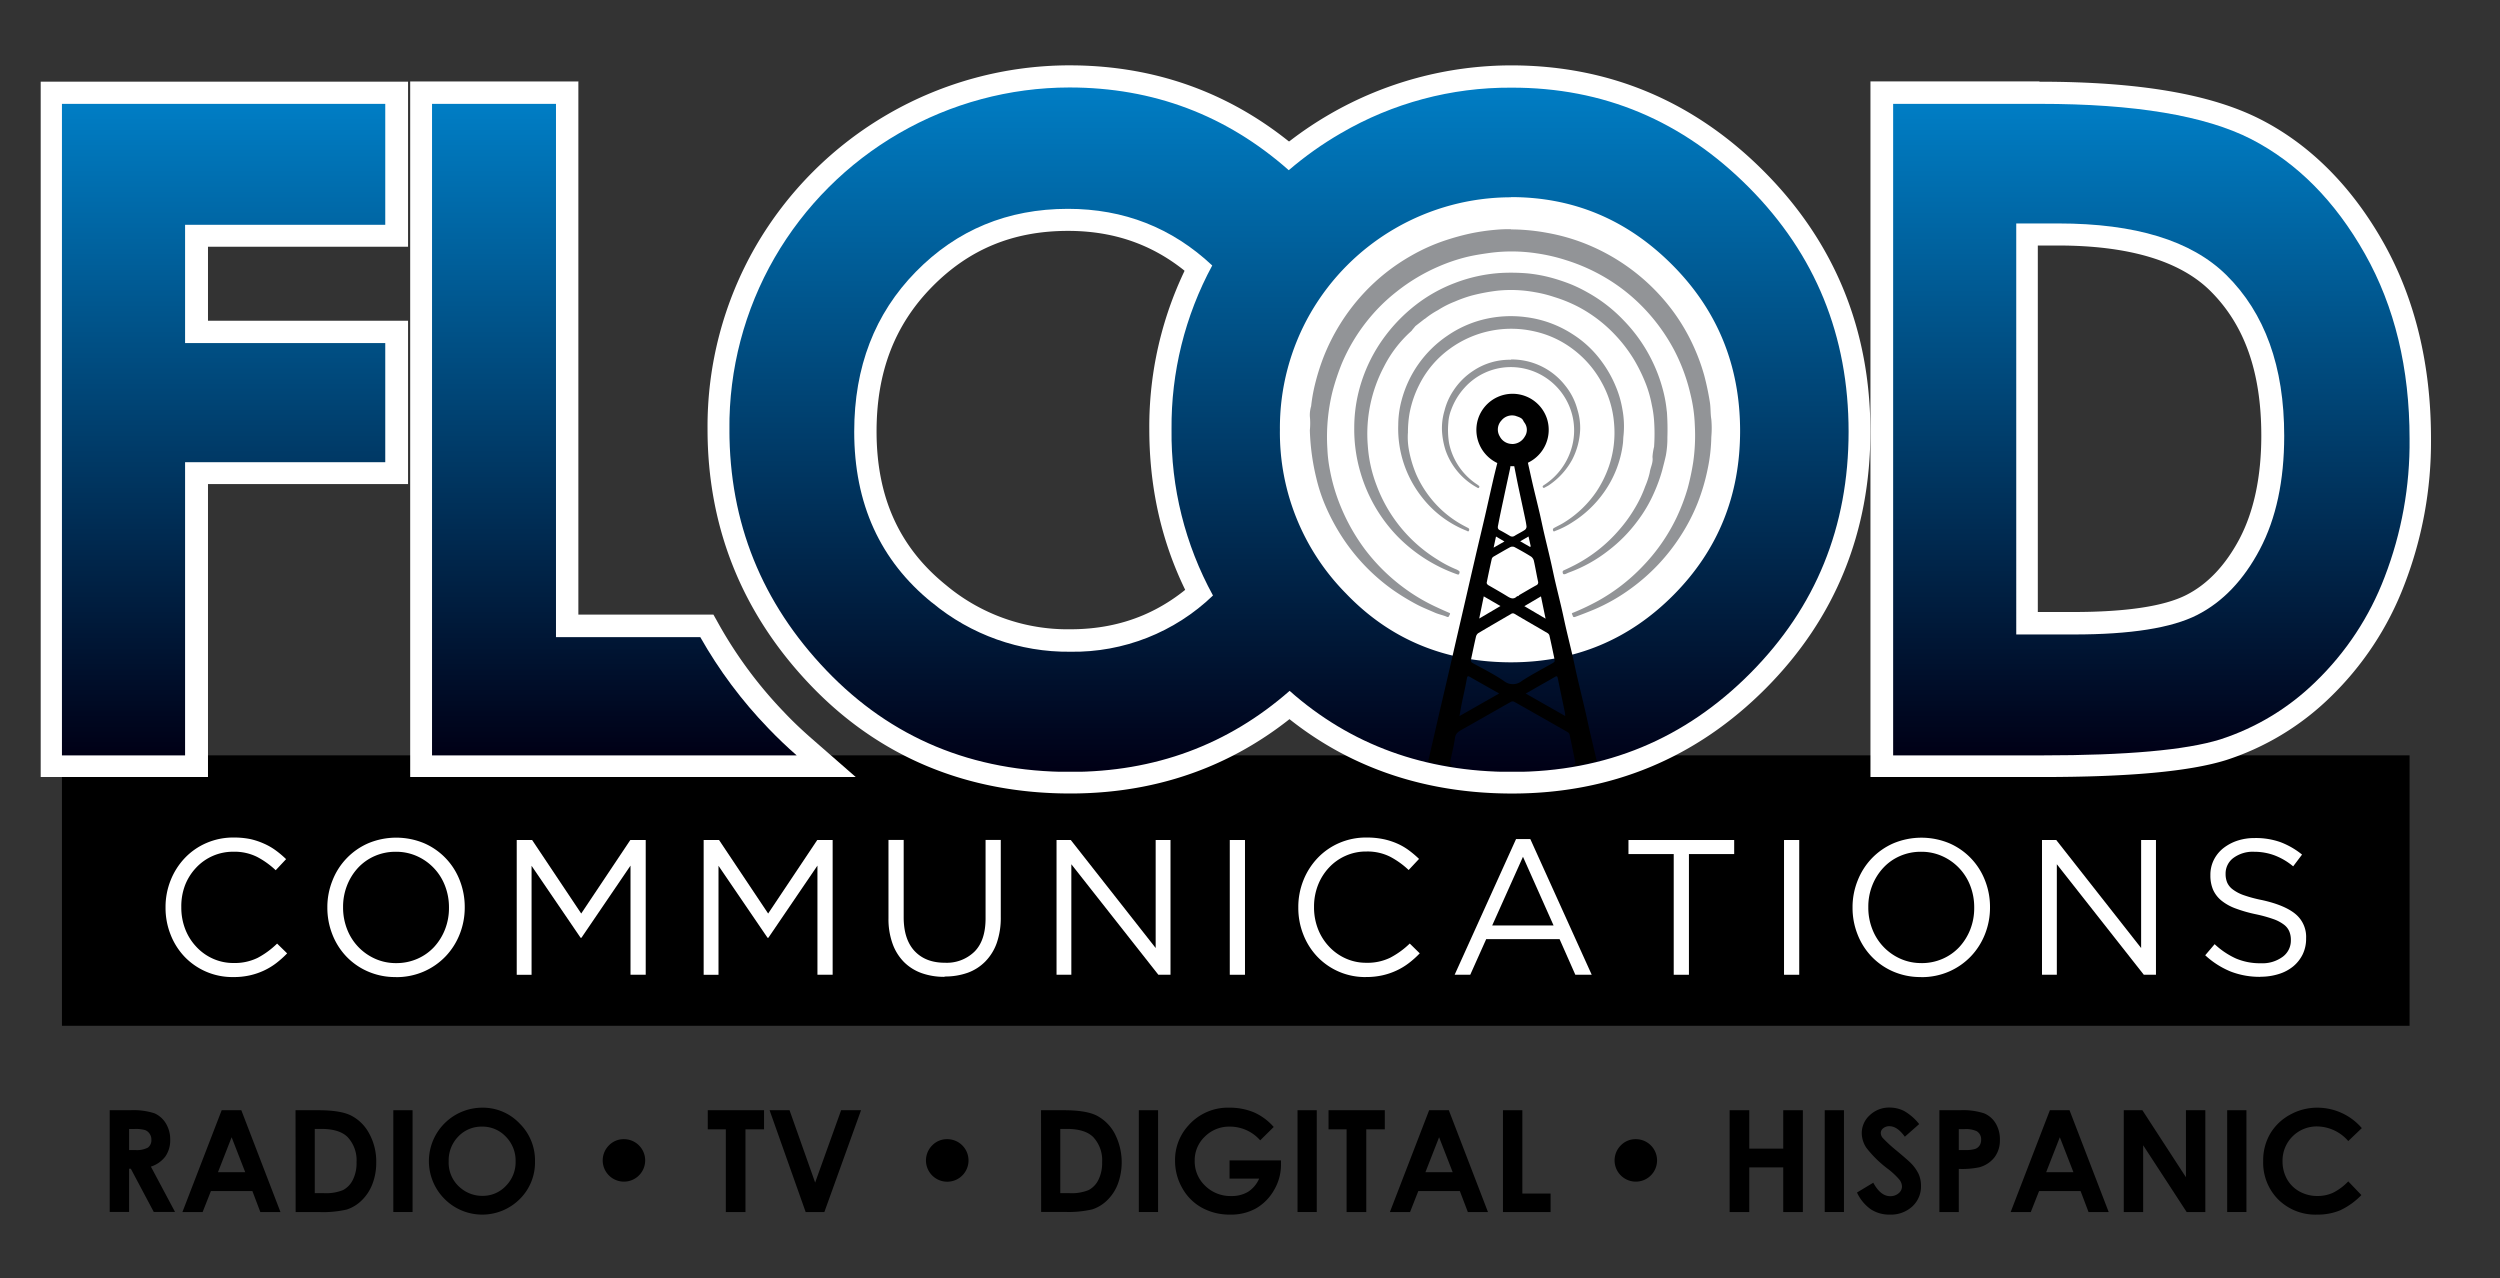 <svg viewBox="0 0 675.65 345.45" xmlns="http://www.w3.org/2000/svg" xmlns:xlink="http://www.w3.org/1999/xlink"><rect x="0" y="0" width="675.65" height="345.45" fill="#333333" stroke="none"/><clipPath id="a"><path d="m-62.2-119.32h792v612h-792z"/></clipPath><clipPath id="b"><path d="m16.74 28.07v176.08h33.28v-79.24h54.1v-32.2h-54.1v-31.96h54.1v-32.68z"/></clipPath><linearGradient id="c" gradientTransform="matrix(0 -176.08 -176.08 0 86810.35 -10748.29)" gradientUnits="userSpaceOnUse" x1="-62.2" x2="-61.2" y1="492.68" y2="492.68"><stop offset="0" stop-color="#000016"/><stop offset="1" stop-color="#007dc4"/></linearGradient><clipPath id="d"><path d="m116.76 28.07v176.08h98.55c-2.63-2.3-5.18-4.73-7.66-7.32a121.75 121.75 0 0 1 -18.39-24.64h-39v-144.12z"/></clipPath><linearGradient id="e" gradientTransform="matrix(0 -176.08 -176.08 0 86915.95 -10748.29)" x1="-62.2" x2="-61.2" xlink:href="#c" y1="492.68" y2="492.68"/><clipPath id="f"><path d="m251.86 162.85q-21-17-21-46.2 0-26.22 16.66-43.21t41.1-17q22.69 0 39 15.31a91.37 91.37 0 0 0 -11 44.3 91.14 91.14 0 0 0 11.2 44.89 54.32 54.32 0 0 1 -38.54 15.2 57.5 57.5 0 0 1 -37.39-13.29m119.45 0c-.69-.56-1.37-1.14-2-1.72q10.88-19.81 10.88-44.48 0-25.05-11.15-45.18 16.1-15 39.09-15a55.09 55.09 0 0 1 41.09 17.41q16.9 17.43 16.9 42.56t-16.84 42.46q-16.77 17.23-40.62 17.24a57.48 57.48 0 0 1 -37.38-13.29m-8.91-126.85a93.78 93.78 0 0 0 -14.1 10q-25.3-22.35-59.3-22.36a92.16 92.16 0 0 0 -79.65 46 91.32 91.32 0 0 0 -12.22 46.45q0 37.71 26.23 65.11t65.88 27.42q34.29 0 59.29-21.91 24.72 21.9 60.15 21.91 37.86 0 64.38-26.7t26.54-65.23q0-38.91-26.9-66t-64.25-27a90.29 90.29 0 0 0 -46.05 12.31"/></clipPath><linearGradient id="g" gradientTransform="matrix(0 -184.93 -184.93 0 91462.3 -11294.83)" x1="-62.2" x2="-61.2" xlink:href="#c" y1="492.68" y2="492.68"/><clipPath id="h"><path d="m544.91 60.39h11.38q31.23 0 45.36 13.9 15.69 15.45 15.68 43.5 0 18.21-6.58 30.67t-16.94 17.74q-10.35 5.27-33.33 5.27h-15.57zm-33.27-32.32v176.08h40.3q34.21 0 48.08-4.31a65.83 65.83 0 0 0 25.77-15.56 77.61 77.61 0 0 0 18.66-28.28 100.79 100.79 0 0 0 6.76-37.41q0-28.61-12.08-50t-30.74-31q-18.66-9.53-57-9.52z"/></clipPath><linearGradient id="i" gradientTransform="matrix(0 -176.08 -176.08 0 87331.34 -10748.29)" x1="-62.2" x2="-61.2" xlink:href="#c" y1="492.68" y2="492.68"/><clipPath id="j"><path d="m362.21 35.11a91.83 91.83 0 0 0 -46 80.36q0 37.86 26.34 65.38t66.16 27.53q38 0 64.65-26.8t26.64-65.51q0-39.07-27-66.23t-64.54-27.17a90.73 90.73 0 0 0 -46.25 12.44"/></clipPath><g clip-path="url(#a)"><path d="m29.65 300.05h5.55a18.4 18.4 0 0 1 6.49.81 6.73 6.73 0 0 1 3.11 2.71 8.24 8.24 0 0 1 1.2 4.43 7.63 7.63 0 0 1 -1.3 4.53 7.89 7.89 0 0 1 -3.92 2.76l6.52 12.24h-5.75l-6.19-11.66h-.47v11.66h-5.24zm5.24 10.76h1.64a6.4 6.4 0 0 0 3.44-.66 2.48 2.48 0 0 0 .94-2.18 2.64 2.64 0 0 0 -.47-1.56 2.54 2.54 0 0 0 -1.25-1 9.27 9.27 0 0 0 -2.87-.29h-1.43z"/><path d="m59.91 300.05h5.31l10.58 27.52h-5.44l-2.15-5.67h-11.21l-2.24 5.67h-5.46zm2.69 7.3-3.69 9.44h7.36z"/><path d="m79.87 300.05h6.21c4 0 7 .49 8.91 1.49a11.51 11.51 0 0 1 4.8 4.83 15.64 15.64 0 0 1 1.89 7.82 15.85 15.85 0 0 1 -1.05 5.85 12.24 12.24 0 0 1 -2.92 4.42 10.31 10.31 0 0 1 -4 2.43 28.52 28.52 0 0 1 -7.51.68h-6.3zm5.2 5.05v17.36h2.43a12.14 12.14 0 0 0 5.21-.83 6.2 6.2 0 0 0 2.65-2.77 10.07 10.07 0 0 0 1-4.79 9.14 9.14 0 0 0 -2.45-6.8c-1.47-1.44-3.84-2.17-7.09-2.17z"/><path d="m106.3 300.05h5.2v27.51h-5.2z"/><path d="m130.39 299.36a13.66 13.66 0 0 1 10 4.23 14 14 0 0 1 4.2 10.3 13.89 13.89 0 0 1 -4.15 10.2 14.35 14.35 0 0 1 -20.35-.12 14.45 14.45 0 0 1 10.26-24.61m-.06 5.12a8.62 8.62 0 0 0 -6.42 2.66 9.23 9.23 0 0 0 -2.61 6.75 8.82 8.82 0 0 0 3.28 7.22 9 9 0 0 0 5.84 2.08 8.52 8.52 0 0 0 6.35-2.7 9.12 9.12 0 0 0 2.62-6.64 9.21 9.21 0 0 0 -2.64-6.65 8.62 8.62 0 0 0 -6.42-2.72"/><path d="m168.63 307.87a5.74 5.74 0 1 1 -4.06 1.68 5.54 5.54 0 0 1 4.06-1.68"/><path d="m191.28 300.05h15.21v5.16h-5.02v22.36h-5.31v-22.36h-4.88z"/><path d="m207.99 300.05h5.39l6.92 19.55 7.02-19.55h5.38l-9.91 27.52h-5.05z"/><path d="m256 307.87a5.75 5.75 0 1 1 -4.06 1.68 5.52 5.52 0 0 1 4.06-1.68"/><path d="m281.35 300.05h6.2c4 0 7 .49 8.92 1.49a11.63 11.63 0 0 1 4.8 4.83 16.93 16.93 0 0 1 .83 13.63 12.09 12.09 0 0 1 -2.91 4.42 10.31 10.31 0 0 1 -4 2.43 28.52 28.52 0 0 1 -7.51.68h-6.3zm5.2 5.05v17.36h2.45a12.14 12.14 0 0 0 5.21-.83 6.2 6.2 0 0 0 2.65-2.77 10.19 10.19 0 0 0 1-4.79 9.13 9.13 0 0 0 -2.44-6.8c-1.48-1.44-3.84-2.17-7.09-2.17z"/><path d="m307.78 300.05h5.2v27.51h-5.2z"/><path d="m344.27 304.54-3.69 3.65a10.89 10.89 0 0 0 -8.16-3.71 9.3 9.3 0 0 0 -6.8 2.7 8.8 8.8 0 0 0 -2.74 6.54 9.06 9.06 0 0 0 2.84 6.76 9.7 9.7 0 0 0 7 2.76 8.62 8.62 0 0 0 4.58-1.14 8 8 0 0 0 3-3.57h-8v-4.92h13.9v1.16a13.45 13.45 0 0 1 -1.87 6.85 13.23 13.23 0 0 1 -4.85 4.94 13.84 13.84 0 0 1 -7 1.7 15.53 15.53 0 0 1 -7.65-1.86 13.56 13.56 0 0 1 -5.31-5.31 14.8 14.8 0 0 1 -1.95-7.42 13.78 13.78 0 0 1 3.61-9.5 14.21 14.21 0 0 1 11.15-4.81 16.88 16.88 0 0 1 6.71 1.33 15.36 15.36 0 0 1 5.16 3.85"/><path d="m350.67 300.05h5.2v27.51h-5.2z"/><path d="m359.05 300.05h15.21v5.16h-5.01v22.36h-5.32v-22.36h-4.88z"/><path d="m386.24 300.05h5.32l10.58 27.52h-5.44l-2.16-5.67h-11.23l-2.23 5.67h-5.45zm2.69 7.3-3.69 9.44h7.36z"/><path d="m406.19 300.05h5.24v22.52h7.63v5h-12.87z"/><path d="m442.1 307.87a5.74 5.74 0 1 1 -4.06 1.68 5.53 5.53 0 0 1 4.06-1.68"/><path d="m467.45 300.05h5.31v10.38h9.18v-10.38h5.3v27.52h-5.3v-12.07h-9.18v12.07h-5.31z"/><path d="m493.15 300.05h5.2v27.51h-5.2z"/><path d="m518.68 303.79-3.88 3.42c-1.36-1.89-2.74-2.84-4.16-2.84a2.55 2.55 0 0 0 -1.68.55 1.62 1.62 0 0 0 -.66 1.25 2.17 2.17 0 0 0 .47 1.31 38.25 38.25 0 0 0 3.84 3.53c2 1.67 3.21 2.73 3.64 3.16a11.1 11.1 0 0 1 2.26 3.08 7.75 7.75 0 0 1 .66 3.21 7.34 7.34 0 0 1 -2.34 5.59 8.53 8.53 0 0 1 -6.1 2.21 9.1 9.1 0 0 1 -5.13-1.44 11.35 11.35 0 0 1 -3.73-4.53l4.4-2.65c1.32 2.43 2.85 3.64 4.57 3.64a3.38 3.38 0 0 0 2.27-.78 2.36 2.36 0 0 0 .92-1.82 3.18 3.18 0 0 0 -.7-1.87 20 20 0 0 0 -3.05-2.86 30.43 30.43 0 0 1 -5.81-5.66 7.14 7.14 0 0 1 -1.31-4 6.5 6.5 0 0 1 2.18-4.91 7.54 7.54 0 0 1 5.38-2.05 8.57 8.57 0 0 1 3.93.95 14.33 14.33 0 0 1 4 3.48"/><path d="m524.14 300.05h5.56a18.43 18.43 0 0 1 6.5.83 6.61 6.61 0 0 1 3.14 2.7 8.29 8.29 0 0 1 1.15 4.46 7.51 7.51 0 0 1 -1.5 4.79 7.82 7.82 0 0 1 -4.09 2.65 23.33 23.33 0 0 1 -5.52.43v11.66h-5.24zm5.24 10.76h1.67a8.83 8.83 0 0 0 2.73-.29 2.42 2.42 0 0 0 1.21-.92 2.78 2.78 0 0 0 .43-1.57 2.51 2.51 0 0 0 -1.23-2.33 7.09 7.09 0 0 0 -3.33-.54h-1.48z"/><path d="m554 300.05h5.31l10.59 27.52h-5.45l-2.15-5.67h-11.22l-2.24 5.67h-5.44zm2.69 7.3-3.69 9.44h7.36z"/><path d="m573.97 300.05h5.03l11.77 18.11v-18.11h5.24v27.52h-5.04l-11.76-18.05v18.05h-5.24z"/><path d="m601.92 300.05h5.2v27.51h-5.2z"/><path d="m638.3 304.89-3.66 3.49a11.32 11.32 0 0 0 -8.41-3.95 9.22 9.22 0 0 0 -9.35 9.34 9.79 9.79 0 0 0 1.2 4.89 8.64 8.64 0 0 0 3.38 3.35 9.85 9.85 0 0 0 4.86 1.22 10 10 0 0 0 4.17-.86 14.89 14.89 0 0 0 4.15-3.09l3.55 3.7a19.39 19.39 0 0 1 -5.76 4.13 15.85 15.85 0 0 1 -6.19 1.15 14.28 14.28 0 0 1 -10.51-4.07 14.1 14.1 0 0 1 -4.08-10.43 14.27 14.27 0 0 1 1.86-7.31 13.91 13.91 0 0 1 5.33-5.15 15.08 15.08 0 0 1 7.47-1.94 15.85 15.85 0 0 1 12 5.53"/><path d="m16.74 204.14h634.47v73.09h-634.47z"/><g fill="#fff"><path d="m13.98 207.03v-181.95h93.31v38.64h-54.07v25.96h54.07v38.16h-54.07v79.19z"/><path d="m104.3 28.07v32.66h-54.08v31.94h54.08v32.18h-54.08v79.15h-33.22v-176zm6-6h-99.3v187.93h45.21v-79.17h54.07v-44.15h-54.07v-20h54.07v-44.6z"/><path d="m289.23 211.46c-27.14 0-50-9.53-68-28.32s-27-41.34-27-67.15a94.37 94.37 0 0 1 47.28-82.56 93.65 93.65 0 0 1 47.49-12.78c25.61 0 47.93 9.39 66.35 27.92s27.74 41.41 27.74 68c0 26.38-9.21 49-27.38 67.31s-40.54 27.56-66.47 27.56m-.59-152c-15.38 0-28.48 5.41-38.94 16.09s-15.8 24.47-15.8 41.06c0 18.69 6.49 33 19.85 43.86a54.76 54.76 0 0 0 35.47 12.61 51.92 51.92 0 0 0 38.46-16.32c10.56-10.86 15.91-24.44 15.91-40.39s-5.39-29.47-16-40.44a52.4 52.4 0 0 0 -38.92-16.5"/><path d="m289 23.64q37.35 0 64.23 27t26.87 65.91q0 38.52-26.51 65.2t-64.35 26.68q-39.62 0-65.83-27.4t-26.23-65.03a91.26 91.26 0 0 1 12.21-46.41 92.11 92.11 0 0 1 79.61-45.95m.24 152.41q23.83 0 40.6-17.23t16.77-42.47q0-25.11-16.89-42.52a55.06 55.06 0 0 0 -41.07-17.41q-24.43 0-41.08 17t-16.65 43.18q0 29.19 21 46.18a57.47 57.47 0 0 0 37.36 13.28m-.28-158.4a98.11 98.11 0 0 0 -84.78 48.93 97.51 97.51 0 0 0 -13 49.4c0 26.6 9.38 49.89 27.87 69.22s42.18 29.24 70.16 29.24c26.76 0 49.83-9.57 68.59-28.44s28.26-42.22 28.26-69.42c0-27.43-9.63-51-28.62-70.13s-42-28.8-68.47-28.8m.24 152.41a51.19 51.19 0 0 1 -33.58-11.94c-12.67-10.23-18.77-23.81-18.77-41.54 0-16 4.88-28.74 14.93-39s22.06-15.19 36.81-15.19c14.57 0 26.6 5.1 36.78 15.59s15.19 23.09 15.19 38.36-4.93 27.88-15.07 38.3-22 15.42-36.31 15.42"/><path d="m113.85 207v-181.92h39.48v144h37.73l.86 1.53a118.83 118.83 0 0 0 17.93 24c2.36 2.47 4.87 4.87 7.46 7.13l6 5.24z"/><path d="m150.34 28.07v144h39a121.27 121.27 0 0 0 18.38 24.63c2.47 2.59 5 5 7.65 7.31h-98.5v-176h33.5m6-6h-45.51v187.99h120.41l-12-10.48c-2.52-2.21-5-4.54-7.27-6.95a116.21 116.21 0 0 1 -17.48-23.41l-1.71-3.06h-36.5v-144z"/><path d="m408.61 211.46c-27.14 0-50-9.53-68-28.32s-27-41.34-27-67.15a94.37 94.37 0 0 1 47.28-82.56 93.59 93.59 0 0 1 47.52-12.78c25.61 0 47.93 9.39 66.35 27.92s27.74 41.41 27.74 68c0 26.38-9.21 49-27.38 67.31s-40.54 27.56-66.47 27.56m-.6-152c-15.37 0-28.47 5.41-38.93 16.09s-15.8 24.52-15.8 41.09c0 18.69 6.5 33 19.85 43.86a54.8 54.8 0 0 0 35.48 12.61 51.9 51.9 0 0 0 38.45-16.32c10.53-10.89 15.9-24.47 15.9-40.42s-5.39-29.47-16-40.44a52.4 52.4 0 0 0 -39-16.5"/><path d="m408.37 23.64q37.35 0 64.22 27t26.88 65.91q0 38.52-26.52 65.2t-64.34 26.68q-39.62 0-65.84-27.4t-26.21-65.03a91.26 91.26 0 0 1 12.21-46.41 92.11 92.11 0 0 1 79.6-45.94m.24 152.41q23.83 0 40.6-17.23t16.79-42.48q0-25.11-16.88-42.52a55.07 55.07 0 0 0 -41.12-17.41q-24.42 0-41.07 17t-16.65 43.18q0 29.19 21 46.18a57.47 57.47 0 0 0 37.36 13.28m-.24-158.39a98.15 98.15 0 0 0 -84.79 48.93 97.61 97.61 0 0 0 -13 49.4c0 26.6 9.38 49.89 27.88 69.22s42.17 29.24 70.16 29.24c26.75 0 49.83-9.57 68.59-28.44s28.25-42.22 28.25-69.42c0-27.43-9.62-51-28.61-70.13s-42-28.8-68.47-28.8m.24 152.41a51.19 51.19 0 0 1 -33.65-11.95c-12.62-10.23-18.75-23.81-18.75-41.54 0-16 4.88-28.74 14.93-39s22.09-15.19 36.82-15.19c14.58 0 26.61 5.1 36.78 15.59s15.22 23.09 15.22 38.36-4.93 27.88-15.07 38.3-22 15.42-36.31 15.42"/><path d="m508.5 207v-181.92h42.68c25.93 0 45.57 3.31 58.37 9.83s23.66 17.39 32 32.12 12.45 31.97 12.45 51.48a104 104 0 0 1 -7 38.49 80.77 80.77 0 0 1 -19.37 29.37 69.07 69.07 0 0 1 -26.93 16.23c-9.62 3-25.63 4.44-48.93 4.44zm51.8-38.64c14.77 0 25.52-1.66 32-4.94s11.53-8.72 15.6-16.42 6.24-17.67 6.24-29.26c0-17.76-5-31.67-14.78-41.34-8.79-8.65-23.34-13-43.24-13h-8.38v105z"/><path d="m551.18 28.07q38.37 0 57 9.51t30.73 30.92q12.09 21.42 12.09 50.01a100.63 100.63 0 0 1 -6.75 37.38 77.42 77.42 0 0 1 -18.65 28.29 65.8 65.8 0 0 1 -25.75 15.55q-13.85 4.32-48.07 4.27h-40.28v-176h39.68m-6.43 143.31h15.55q23 0 33.32-5.27t16.93-17.72q6.57-12.45 6.58-30.66 0-28-15.67-43.47-14.12-13.89-45.34-13.89h-11.37v111m6.43-149.3h-45.67v188h46.27c23.61 0 39.91-1.49 49.82-4.57a72 72 0 0 0 28.09-16.92 83.68 83.68 0 0 0 20.1-30.44 107.07 107.07 0 0 0 7.21-39.56c0-20-4.33-37.83-12.85-52.95s-19.8-26.46-33.24-33.31-32.91-10.17-59.73-10.17m-.44 44.27h5.38c19.09 0 32.93 4.1 41.14 12.17 9.34 9.21 13.88 22 13.88 39.21 0 11.09-2 20.47-5.88 27.87-3.78 7.15-8.61 12.26-14.35 15.18-6 3.07-16.32 4.62-30.61 4.62h-9.56z"/></g></g><g clip-path="url(#b)"><path d="m16.74 28.07h87.38v176.08h-87.38z" fill="url(#c)"/></g><g clip-path="url(#d)"><path d="m116.76 28.07h98.55v176.08h-98.55z" fill="url(#e)"/></g><g clip-path="url(#f)"><path d="m197.14 23.64h302.47v184.93h-302.47z" fill="url(#g)"/></g><g clip-path="url(#h)"><path d="m511.64 28.07h139.57v176.08h-139.57z" fill="url(#i)"/></g><g clip-path="url(#a)"><path d="m408.34 53.27q25.4 0 43.67 18.38t18.27 44.82q0 26.21-18 44.34t-43.78 18.19q-26.94 0-44.76-18.63a61.8 61.8 0 0 1 -17.83-44.25 62.12 62.12 0 0 1 8.3-31.56 62.63 62.63 0 0 1 54.13-31.24" fill="#fff"/></g><g clip-path="url(#j)"><g fill="#929497"><path d="m408.37 62a54.81 54.81 0 0 1 9.82.94 53.42 53.42 0 0 1 9.57 2.65 54.68 54.68 0 0 1 24 18 52.67 52.67 0 0 1 6.24 10.66 53.44 53.44 0 0 1 2.57 7.15 72.69 72.69 0 0 1 1.51 7.12c.28 1.61.16 3.22.42 4.8a26.32 26.32 0 0 1 0 4.78 45.76 45.76 0 0 1 -1 8.72 54.74 54.74 0 0 1 -2.72 9.18 51 51 0 0 1 -4.54 8.77 52.72 52.72 0 0 1 -13.55 14.34 49.71 49.71 0 0 1 -9.85 5.61c-1.69.7-3.39 1.37-5.13 2-.71.24-.61-.35-.79-.61-.3-.42.15-.49.4-.59a65.69 65.69 0 0 0 6.56-3.13 50.53 50.53 0 0 0 12-9.27 50 50 0 0 0 9.17-13.12 53.51 53.51 0 0 0 3.05-8 66.24 66.24 0 0 0 1.51-7.12 51 51 0 0 0 .43-10 40.89 40.89 0 0 0 -1.2-8.44 49.76 49.76 0 0 0 -4.47-12 50.62 50.62 0 0 0 -9.37-12.44 48.27 48.27 0 0 0 -9-6.89 50.14 50.14 0 0 0 -10.76-4.8 48.37 48.37 0 0 0 -7.92-1.84 45.15 45.15 0 0 0 -12.56-.14c-2.15.3-4.3.62-6.4 1.13a47.45 47.45 0 0 0 -7.36 2.48 50.28 50.28 0 0 0 -11.52 6.86 47.78 47.78 0 0 0 -8.05 8 49.09 49.09 0 0 0 -6.79 11.44 62.92 62.92 0 0 0 -2.52 7.58 51.37 51.37 0 0 0 -1.38 15.52 37 37 0 0 0 .67 5.63 49.28 49.28 0 0 0 3 10.09 53 53 0 0 0 6.59 11.56 51.59 51.59 0 0 0 11.15 10.78 49.6 49.6 0 0 0 8.21 4.74c1 .47 2 .92 3.06 1.38.26.12.66.17.38.61s-.21.8-.86.53c-1-.42-2.15-.64-3.17-1.09-1.67-.74-3.37-1.4-5-2.27a62.31 62.31 0 0 1 -6.15-3.75 53 53 0 0 1 -13.46-13.75 56.13 56.13 0 0 1 -5.21-9.72 45.3 45.3 0 0 1 -2.2-6.86 61.88 61.88 0 0 1 -1.75-12.93 19.08 19.08 0 0 0 0-3.78 8.39 8.39 0 0 1 .35-2.75 44.47 44.47 0 0 1 1-5.72 59.87 59.87 0 0 1 2.25-7.27 54.92 54.92 0 0 1 10.86-17.42 53.59 53.59 0 0 1 12.9-10.23 50.67 50.67 0 0 1 9.48-4.23 67.21 67.21 0 0 1 6.5-1.78 56.55 56.55 0 0 1 6.75-1 39.32 39.32 0 0 1 4.2-.17"/><path d="m380.49 117.06a19.48 19.48 0 0 0 .21 4.11 31.37 31.37 0 0 0 2.08 7.11 29.33 29.33 0 0 0 3.66 6.08 28.55 28.55 0 0 0 8.71 7.47q.78.43 1.59.84a.53.53 0 0 1 .25.77c-.17.35-.4.08-.62 0a28.58 28.58 0 0 1 -11.94-8.9 29.88 29.88 0 0 1 -6.54-19.69 25.89 25.89 0 0 1 .86-6.5 30.43 30.43 0 0 1 12.47-17.65 29.79 29.79 0 0 1 9.33-4.27 31.07 31.07 0 0 1 11.92-.71 30 30 0 0 1 12.53 4.59 28.68 28.68 0 0 1 7.65 7.09 31.79 31.79 0 0 1 4.13 7.29 27.18 27.18 0 0 1 1.68 5.88 24.92 24.92 0 0 1 .32 7.06c-.1.73-.08 1.47-.17 2.21a28.86 28.86 0 0 1 -5.17 13.28 29.83 29.83 0 0 1 -8.45 8 23.07 23.07 0 0 1 -4.59 2.34c-.22.07-.47.33-.63 0a.54.54 0 0 1 .24-.78c1-.55 2-1 2.94-1.62a28.89 28.89 0 0 0 8.5-8.2 30 30 0 0 0 3.36-6.78 28.13 28.13 0 0 0 1.41-11.64 27 27 0 0 0 -3.35-11.08 27.88 27.88 0 0 0 -7.78-9 26.74 26.74 0 0 0 -10.26-4.77 28.16 28.16 0 0 0 -23.07 4.72 26.7 26.7 0 0 0 -8.19 9.67 28.63 28.63 0 0 0 -2.61 7.62 30.52 30.52 0 0 0 -.45 5.47"/><path d="m408.38 97.15a18.34 18.34 0 0 1 14.59 7 17.34 17.34 0 0 1 3.35 6.58 16.54 16.54 0 0 1 .74 5.25 19.31 19.31 0 0 1 -2.16 8.24 19.64 19.64 0 0 1 -6.26 6.89c-.34.24-.72.4-1.07.61-.2.11-.4.25-.58 0s0-.44.23-.59a17.77 17.77 0 0 0 7.65-10.52 17 17 0 0 0 .2-7.75 17.16 17.16 0 0 0 -17.35-13.64 16.79 16.79 0 0 0 -11.88 5.53 18 18 0 0 0 -3.64 6 11.31 11.31 0 0 0 -.77 3.51 21.69 21.69 0 0 0 .2 5.52 17.56 17.56 0 0 0 7.69 11.22l.19.16c.21.14.44.29.23.59s-.38.1-.57 0a18.29 18.29 0 0 1 -5.48-4.61 18.52 18.52 0 0 1 -3-5.41 21.14 21.14 0 0 1 -.92-4.5 16.38 16.38 0 0 1 .62-6.23 17.16 17.16 0 0 1 2.45-5.49 18.35 18.35 0 0 1 5.29-5.28 17.69 17.69 0 0 1 10.25-3"/></g><path d="m451.59 254.37h-85.83c.58-1.2 1-2.33 1.64-3.34.47-.76 1.43-1.23.8-2.4-.12-.23.16-1 .71-.93.41-1.34.79-2.64 1.24-3.92.06-.16.48-.27.74-.28h5.45.93c.39-1.72.78-3.36 1.16-5 .66-2.88 1.33-5.76 2-8.64.72-3.15 1.41-6.3 2.13-9.44.65-2.88 1.32-5.76 2-8.64l2-8.55q1.25-5.39 2.48-10.79l2-8.54q1.26-5.44 2.5-10.87.73-3.15 1.46-6.31 1.26-5.43 2.5-10.86c.49-2.13 1-4.27 1.48-6.39.79-3.36 1.59-6.7 2.37-10.06.71-3.09 1.39-6.18 2.1-9.27.38-1.68.8-3.34 1.21-5a9.91 9.91 0 0 1 -5.17-12 9.79 9.79 0 0 1 18.59 0 9.85 9.85 0 0 1 -5.15 11.92c.47 2.08.92 4.16 1.4 6.23.57 2.41 1.17 4.82 1.74 7.24.42 1.81.79 3.63 1.21 5.45.58 2.5 1.2 5 1.77 7.49.43 1.84.8 3.69 1.22 5.53.57 2.45 1.18 4.88 1.75 7.33.42 1.81.79 3.63 1.21 5.45.58 2.5 1.2 5 1.78 7.49.42 1.84.79 3.69 1.21 5.53.74 3.17 1.51 6.33 2.25 9.49.41 1.79.78 3.58 1.19 5.37.76 3.25 1.54 6.49 2.29 9.74.42 1.78.78 3.58 1.2 5.36.74 3.22 1.53 6.44 2.27 9.66.43 1.86.8 3.75 1.23 5.61.73 3.14 1.5 6.27 2.23 9.41.46 2 .87 4 1.32 6h7c1.48 3.63 2.92 7.21 4.43 10.91m-41.3-93.22a1.84 1.84 0 0 1 .33-.35c1.51-.87 3-1.76 4.53-2.6a.82.82 0 0 0 .49-1c-.41-1.84-.71-3.71-1.12-5.55a2 2 0 0 0 -.73-1.18c-1.47-.93-3-1.78-4.53-2.6a1.38 1.38 0 0 0 -1.11 0c-1.53.82-3 1.7-4.54 2.58a1.08 1.08 0 0 0 -.48.6c-.49 2.15-.95 4.32-1.38 6.48 0 .18.21.49.4.61 1.73 1 3.5 2 5.22 3.06.88.54 1.67.88 2.55 0 .08-.08.26-.06.39-.08m-26.19 82.32h49.14c-.14-.86-.25-1.67-.41-2.48-.46-2.25-.92-4.5-1.43-6.74a1.89 1.89 0 0 0 -.73-1.07c-6.94-4-13.92-7.91-20.86-11.89a1.94 1.94 0 0 0 -2.25 0c-6.65 3.83-13.34 7.6-20 11.37a2.88 2.88 0 0 0 -1.72 2.24c-.45 2.86-1.12 5.68-1.71 8.57m41.55-37.08a2 2 0 0 0 0-.31c-.51-2.52-1-5-1.56-7.56a1.23 1.23 0 0 0 -.56-.64q-7.2-4.11-14.42-8.19a1 1 0 0 0 -.79 0c-4.46 2.51-8.89 5.07-13.36 7.57-.92.53-1.67 1-1.83 2.24-.3 2.21-.89 4.39-1.32 6.59a.86.86 0 0 0 .33.7c.8.52 1.64 1 2.47 1.46q6.81 3.87 13.65 7.72a1.16 1.16 0 0 0 .93 0c1.33-.7 2.62-1.46 3.92-2.2l12.22-7a1.41 1.41 0 0 0 .35-.42m-5.62-27.64c0-.26 0-.32 0-.37-.46-2.19-.91-4.39-1.41-6.57a1.2 1.2 0 0 0 -.55-.65c-2.94-1.72-5.89-3.41-8.82-5.14a.84.84 0 0 0 -1 0c-3 1.75-5.93 3.44-8.88 5.2a1.72 1.72 0 0 0 -.61 1c-.46 2-.87 4-1.3 6a.83.83 0 0 0 .43 1.07c2.83 1.56 5.73 3 8.42 4.83a3.84 3.84 0 0 0 4.87 0c2.7-1.77 5.6-3.25 8.41-4.86a2.7 2.7 0 0 0 .48-.44m6.52 31.79-14 7.93 17.63 10c-1.24-6.06-2.44-11.9-3.67-17.95m-21.75 7.93-14-7.92c-1.24 6.06-2.44 11.89-3.67 17.93l17.63-10m3.31-92.44c0 .3-.06.55-.11.79-.58 2.69-1.17 5.38-1.74 8.08-.5 2.32-1 4.65-1.45 7-.11.54-.24 1.07.43 1.41.92.47 1.81 1 2.7 1.52a1.16 1.16 0 0 0 1.35 0c.9-.56 1.86-1 2.75-1.6a1.14 1.14 0 0 0 .44-.9c-.11-1-.33-1.94-.53-2.9-.57-2.7-1.16-5.39-1.73-8.09-.37-1.76-.7-3.53-1.06-5.31zm4.13 61.43 10.7 6.09a7.64 7.64 0 0 0 -.08-.9c-.63-3.07-1.29-6.14-1.91-9.22-.11-.59-.22-.8-.82-.45-1.67 1-3.37 1.91-5 2.86l-2.84 1.62m-17.93 6.1 10.72-6.11-3.82-2.16c-1.37-.78-2.75-1.55-4.12-2.34-.4-.23-.65-.24-.75.29-.17.92-.34 1.83-.53 2.74-.29 1.42-.62 2.83-.9 4.24-.22 1.06-.38 2.12-.6 3.34m14.17-73.53a3.91 3.91 0 0 0 3.47-2 3.25 3.25 0 0 0 -.09-3.79c-.53-.7-.24-1.13-2.22-1.75l-.15-.06a3.68 3.68 0 0 0 -3.85 1.25 3.56 3.56 0 0 0 -.46 4.26 3.76 3.76 0 0 0 3.3 2.07m-7.61 41.19c-.41 2-.8 3.93-1.23 6l5.74-3.38zm15.47 0-4.5 2.65 5.74 3.38c-.44-2.1-.83-4-1.24-6m-12.79-13.2 2.91-1.66-2.28-1.34c-.21 1-.4 1.84-.63 2.95m9.83-.14.19-.15c-.19-.85-.38-1.71-.6-2.67l-2.25 1.3z"/><path d="m450.47 111.23a35 35 0 0 0 -1.14-6.21 41.65 41.65 0 0 0 -2.75-7.34 42.08 42.08 0 0 0 -7.68-11 40.82 40.82 0 0 0 -9.9-7.68 39.76 39.76 0 0 0 -4.35-2.13 50.38 50.38 0 0 0 -5-1.7 39.31 39.31 0 0 0 -6.86-1.29 52.69 52.69 0 0 0 -7.33-.1 41.85 41.85 0 0 0 -12.23 2.69 40.73 40.73 0 0 0 -10.61 5.94 44 44 0 0 0 -8.05 8.13 42.13 42.13 0 0 0 -7.41 15.46 40.5 40.5 0 0 0 -1.16 9.54 41.15 41.15 0 0 0 1.61 11.92 41.82 41.82 0 0 0 2.77 7.15 41.14 41.14 0 0 0 7.35 10.39 42.16 42.16 0 0 0 16 10.19c.22.08.54.19.64-.13s.22-.6-.14-.81a3.25 3.25 0 0 0 -.57-.33 31.47 31.47 0 0 1 -5.15-2.68 39.84 39.84 0 0 1 -16.45-20 36.72 36.72 0 0 1 -2.4-10.82 38.81 38.81 0 0 1 4.34-21.26 32.59 32.59 0 0 1 7.35-9.62 1.62 1.62 0 0 0 .37-.45c.36-.41.72-.85.77-.92s2.09-1.63 2.45-1.93a1.05 1.05 0 0 0 .33-.21 22.29 22.29 0 0 1 3.37-2.22 25.28 25.28 0 0 1 4.52-2.3 36 36 0 0 1 4.64-1.65 52 52 0 0 1 7-1.31 35.78 35.78 0 0 1 10 .41 34.74 34.74 0 0 1 5.25 1.31 38.6 38.6 0 0 1 6.65 2.73 38.09 38.09 0 0 1 9.69 7.39 39.34 39.34 0 0 1 5.3 6.94 44.5 44.5 0 0 1 3.23 6.71 32 32 0 0 1 1.5 5.42 29.45 29.45 0 0 1 .61 4.21 50.69 50.69 0 0 1 0 7.08 15.22 15.22 0 0 0 -.43 2.78c.23 1.54-.56 2.78-.74 4.17a21.41 21.41 0 0 1 -1.24 3.78 32.55 32.55 0 0 1 -2.76 5.81 38.75 38.75 0 0 1 -4.14 5.77 40.21 40.21 0 0 1 -12.12 9.65c-1 .51-2 1-2.95 1.42-.43.19-.35.53-.26.84s.45.24.69.16.6-.28.9-.39a38.77 38.77 0 0 0 10.71-5.95 39.8 39.8 0 0 0 7.76-7.85 37.71 37.71 0 0 0 4.68-8 42.41 42.41 0 0 0 2.1-5.85c.34-1.35.71-2.7 1-4.06a26 26 0 0 0 .4-4.83 68.39 68.39 0 0 0 -.14-7" fill="#929497"/></g><g fill="#fff"><path d="m63 264.06a17.89 17.89 0 0 1 -13.06-5.43 18.3 18.3 0 0 1 -3.82-6 19.52 19.52 0 0 1 -1.38-7.34v-.1a19.37 19.37 0 0 1 1.38-7.29 18.8 18.8 0 0 1 3.82-6 17.72 17.72 0 0 1 5.83-4.06 18.17 18.17 0 0 1 7.39-1.49 22.07 22.07 0 0 1 4.5.42 19.25 19.25 0 0 1 3.68 1.23 16.74 16.74 0 0 1 3.17 1.82 26.93 26.93 0 0 1 2.81 2.37l-2.81 3a22.58 22.58 0 0 0 -5-3.59 13.66 13.66 0 0 0 -6.43-1.41 13.61 13.61 0 0 0 -10.08 4.32 14.63 14.63 0 0 0 -3 4.76 16 16 0 0 0 -1 5.85v.11a16.11 16.11 0 0 0 1.07 5.9 14.52 14.52 0 0 0 3 4.76 13.76 13.76 0 0 0 4.47 3.2 13.36 13.36 0 0 0 5.59 1.17 14.09 14.09 0 0 0 6.46-1.37 22.6 22.6 0 0 0 5.3-3.88l2.71 2.65a26.64 26.64 0 0 1 -2.94 2.63 18.14 18.14 0 0 1 -3.3 2 18.49 18.49 0 0 1 -3.8 1.3 19.76 19.76 0 0 1 -4.53.47"/><path d="m107 264.06a18.41 18.41 0 0 1 -7.57-1.51 17.84 17.84 0 0 1 -5.86-4.08 18.29 18.29 0 0 1 -3.77-6 19.66 19.66 0 0 1 -1.33-7.16v-.1a19.25 19.25 0 0 1 1.36-7.18 18.14 18.14 0 0 1 9.67-10.12 19.63 19.63 0 0 1 15.17 0 18 18 0 0 1 9.61 10.09 19.63 19.63 0 0 1 1.32 7.15s0 .08 0 .11a19.44 19.44 0 0 1 -1.35 7.18 18.46 18.46 0 0 1 -3.8 6 18.2 18.2 0 0 1 -5.88 4.11 18.45 18.45 0 0 1 -7.59 1.53m.1-3.79a14 14 0 0 0 5.75-1.18 13.59 13.59 0 0 0 4.5-3.19 15.14 15.14 0 0 0 2.94-4.74 15.77 15.77 0 0 0 1.07-5.83v-.1a16 16 0 0 0 -1.07-5.85 14.36 14.36 0 0 0 -7.54-8 13.71 13.71 0 0 0 -5.75-1.2 14 14 0 0 0 -5.75 1.17 13.61 13.61 0 0 0 -4.5 3.2 15 15 0 0 0 -2.94 4.74 15.72 15.72 0 0 0 -1.07 5.82v.11a16 16 0 0 0 1.07 5.85 14.36 14.36 0 0 0 7.54 8 13.68 13.68 0 0 0 5.75 1.2"/><path d="m139.65 227.02h4.16l13.27 19.87 13.27-19.87h4.16v36.42h-4.11v-29.5l-13.27 19.51h-.21l-13.26-19.46v29.45h-4.01z"/><path d="m190.17 227.02h4.16l13.27 19.87 13.27-19.87h4.16v36.42h-4.11v-29.5l-13.27 19.51h-.21l-13.26-19.46v29.45h-4.01z"/><path d="m255.26 264a18.07 18.07 0 0 1 -6.17-1 12.91 12.91 0 0 1 -4.78-3 13.51 13.51 0 0 1 -3.1-5 19.62 19.62 0 0 1 -1.09-6.81v-21.19h4.11v20.91q0 5.94 2.94 9.11c2 2.12 4.69 3.17 8.19 3.17a10.7 10.7 0 0 0 8-3q3-3 3-9v-21.19h4.11v20.86a20.6 20.6 0 0 1 -1.09 7 13.64 13.64 0 0 1 -3.1 5 12.72 12.72 0 0 1 -4.78 3.05 18.24 18.24 0 0 1 -6.22 1"/><path d="m285.54 227.02h3.85l22.94 29.19v-29.19h4.01v36.42h-3.28l-23.52-29.87v29.87h-4z"/><path d="m332.36 227.02h4.11v36.42h-4.11z"/><path d="m369.15 264.06a17.84 17.84 0 0 1 -13.06-5.43 18.32 18.32 0 0 1 -3.83-6 19.52 19.52 0 0 1 -1.38-7.34v-.1a19.37 19.37 0 0 1 1.38-7.29 18.83 18.83 0 0 1 3.83-6 17.78 17.78 0 0 1 5.82-4.06 18.21 18.21 0 0 1 7.39-1.49 21.94 21.94 0 0 1 4.5.42 18.82 18.82 0 0 1 3.72 1.17 16.52 16.52 0 0 1 3.18 1.82 28 28 0 0 1 2.81 2.37l-2.81 3a22.81 22.81 0 0 0 -5-3.59 13.66 13.66 0 0 0 -6.43-1.41 13.48 13.48 0 0 0 -5.59 1.15 13.68 13.68 0 0 0 -4.48 3.17 14.77 14.77 0 0 0 -3 4.76 16 16 0 0 0 -1.07 5.85v.11a16.11 16.11 0 0 0 1.07 5.9 14.67 14.67 0 0 0 3 4.76 13.91 13.91 0 0 0 4.48 3.2 13.33 13.33 0 0 0 5.59 1.17 14 14 0 0 0 6.45-1.37 22.85 22.85 0 0 0 5.28-3.83l2.7 2.65a24.94 24.94 0 0 1 -2.94 2.63 17.8 17.8 0 0 1 -3.3 2 18.29 18.29 0 0 1 -3.8 1.3 19.67 19.67 0 0 1 -4.52.47"/><path d="m409.73 226.76h3.85l16.6 36.68h-4.43l-4.26-9.63h-19.83l-4.31 9.63h-4.22zm10.14 23.36-8.27-18.57-8.32 18.57z"/><path d="m452.34 230.82h-12.23v-3.8h28.57v3.8h-12.23v32.62h-4.11z"/><path d="m482.15 227.02h4.11v36.42h-4.11z"/><path d="m519.2 264.06a18.49 18.49 0 0 1 -7.58-1.51 17.9 17.9 0 0 1 -5.85-4.08 18.13 18.13 0 0 1 -3.77-6 19.45 19.45 0 0 1 -1.33-7.16v-.1a19.25 19.25 0 0 1 1.36-7.18 18.43 18.43 0 0 1 3.79-6 18.2 18.2 0 0 1 5.88-4.11 19.63 19.63 0 0 1 15.17 0 18 18 0 0 1 9.62 10.08 19.43 19.43 0 0 1 1.33 7.15s0 .08 0 .11a19.44 19.44 0 0 1 -1.35 7.18 18.46 18.46 0 0 1 -3.8 6 18.2 18.2 0 0 1 -5.88 4.11 18.45 18.45 0 0 1 -7.59 1.53m.1-3.79a14 14 0 0 0 5.75-1.18 13.59 13.59 0 0 0 4.5-3.19 15.14 15.14 0 0 0 2.94-4.74 15.77 15.77 0 0 0 1.06-5.83v-.1a16 16 0 0 0 -1.06-5.85 14.33 14.33 0 0 0 -7.55-8 13.63 13.63 0 0 0 -5.74-1.2 13.94 13.94 0 0 0 -5.75 1.17 13.41 13.41 0 0 0 -4.5 3.2 15 15 0 0 0 -2.95 4.73 15.52 15.52 0 0 0 -1.07 5.82v.11a15.75 15.75 0 0 0 1.07 5.85 14.36 14.36 0 0 0 7.54 8 13.68 13.68 0 0 0 5.75 1.2"/><path d="m551.87 227.02h3.85l22.94 29.19v-29.19h4.01v36.42h-3.28l-23.51-29.87v29.87h-4.01z"/><path d="m610.87 264a21.64 21.64 0 0 1 -8-1.43 22.81 22.81 0 0 1 -6.89-4.4l2.55-3a21.27 21.27 0 0 0 5.77 3.88 16.63 16.63 0 0 0 6.71 1.28 9.22 9.22 0 0 0 5.91-1.75 5.43 5.43 0 0 0 2.21-4.45v-.13a5.83 5.83 0 0 0 -.42-2.26 4.49 4.49 0 0 0 -1.46-1.85 10.43 10.43 0 0 0 -2.89-1.51 37.8 37.8 0 0 0 -4.72-1.3 37.73 37.73 0 0 1 -5.45-1.56 13.46 13.46 0 0 1 -3.83-2.13 8 8 0 0 1 -2.25-2.92 9.76 9.76 0 0 1 -.73-3.9v-.1a9 9 0 0 1 .89-4 9.45 9.45 0 0 1 2.49-3.15 12.54 12.54 0 0 1 3.8-2.08 14.71 14.71 0 0 1 4.79-.75 19.89 19.89 0 0 1 7 1.12 21.19 21.19 0 0 1 5.8 3.35l-2.4 3.18a17.45 17.45 0 0 0 -5.12-3 15.74 15.74 0 0 0 -5.38-.94 8.8 8.8 0 0 0 -5.68 1.69 5.23 5.23 0 0 0 -2.08 4.19v.11a6 6 0 0 0 .42 2.31 4.66 4.66 0 0 0 1.51 1.87 10.81 10.81 0 0 0 3 1.57 36.48 36.48 0 0 0 4.94 1.32q6.09 1.35 9 3.75a8 8 0 0 1 2.89 6.55v.11a9.66 9.66 0 0 1 -.92 4.24 9.85 9.85 0 0 1 -2.55 3.25 11.47 11.47 0 0 1 -3.92 2.08 16.22 16.22 0 0 1 -5 .73"/></g><path d="m-62.2-119.32h792v612h-792z" fill="none"/></svg>